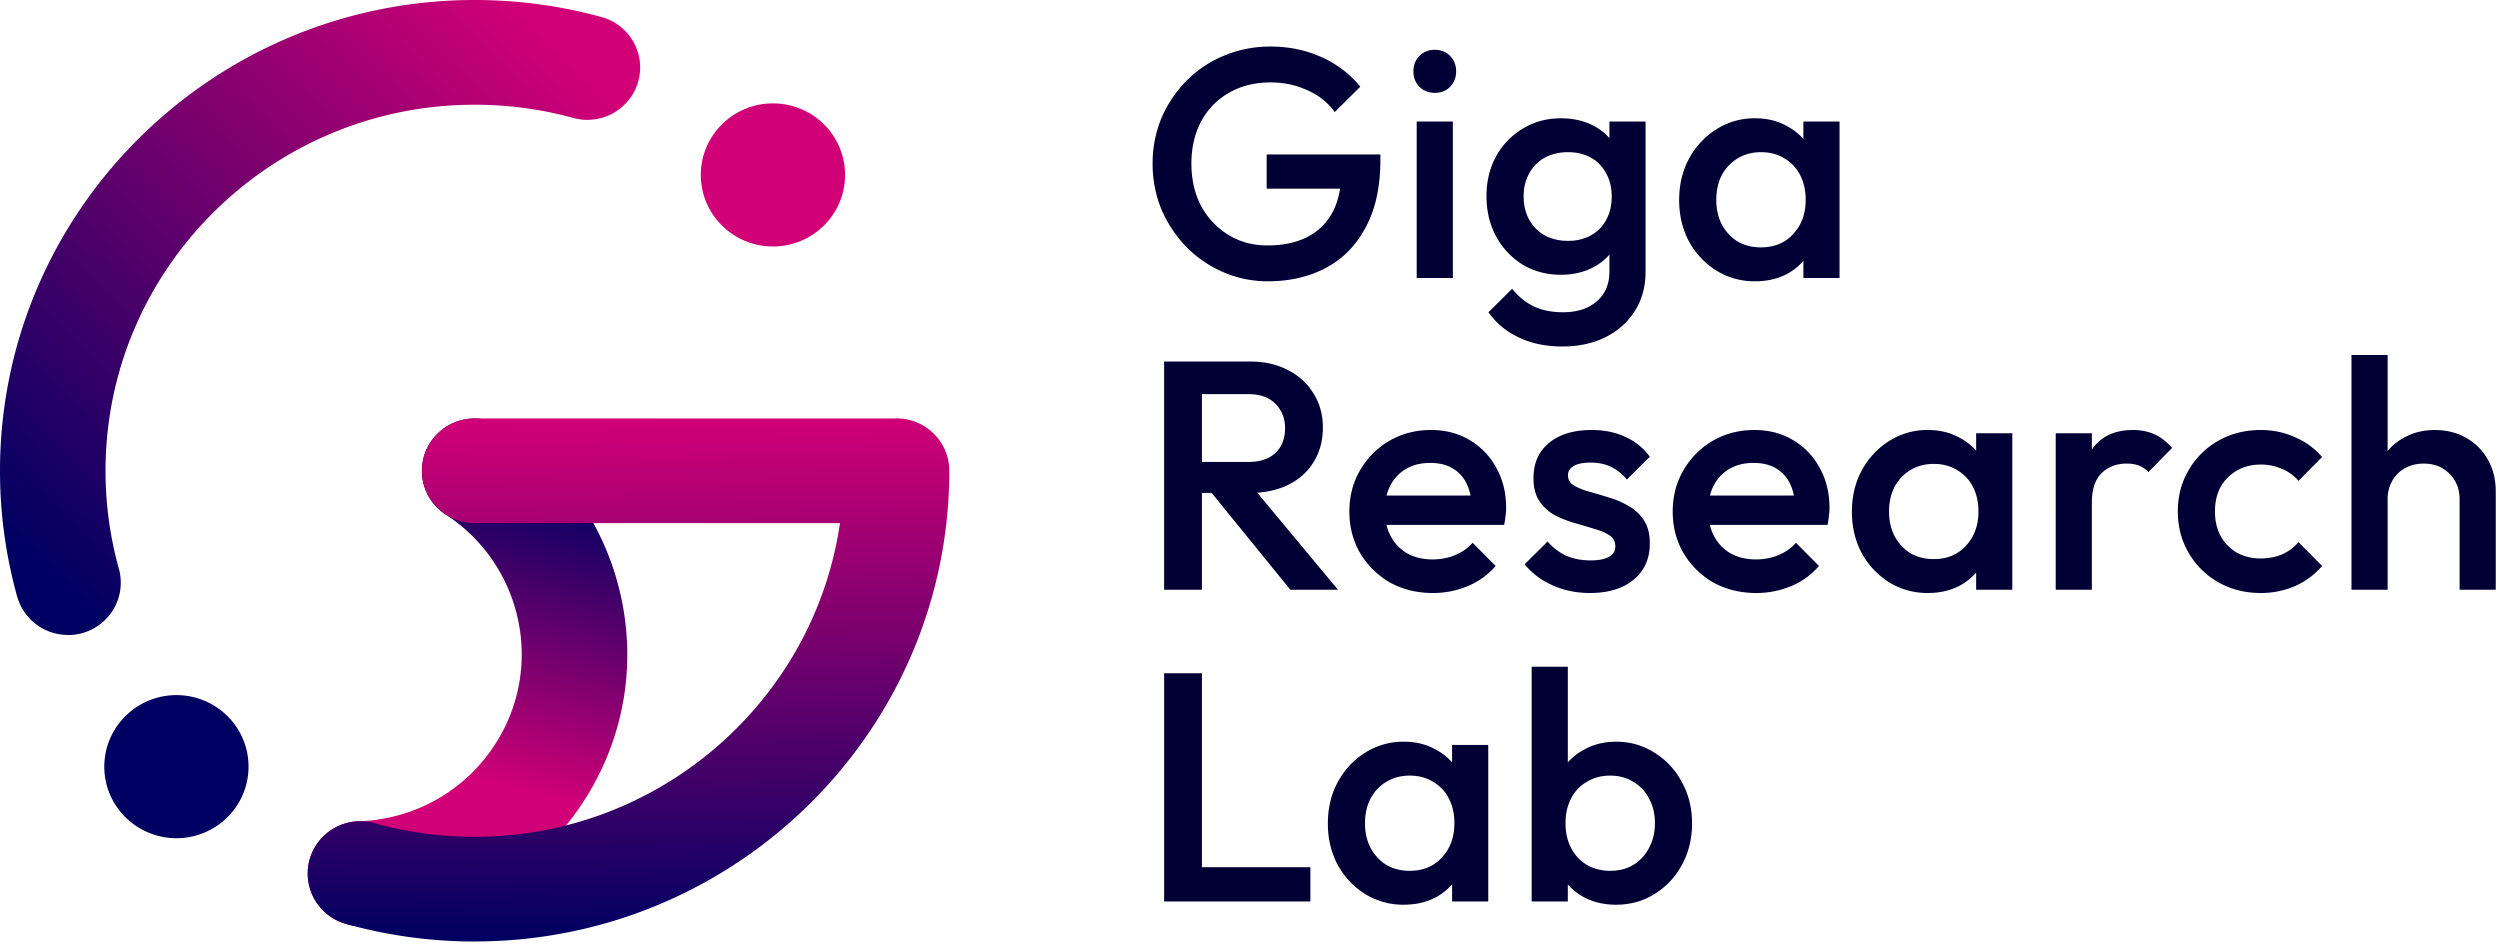 <svg width="180" height="68" fill="none" xmlns="http://www.w3.org/2000/svg"><path d="M26.058 66.7c-.368 0-.747-.053-1.118-.167l-.105-.034a3.772 3.772 0 01-2.65-4.106 3.786 3.786 0 013.653-3.263c.669-.02 1.358-.1 2.047-.241a12.06 12.06 0 007.683-5.18 11.861 11.861 0 001.739-9.043 11.963 11.963 0 00-5.218-7.618 3.748 3.748 0 01-1.087-5.219 3.816 3.816 0 015.261-1.078c4.404 2.87 7.42 7.272 8.487 12.39 1.067 5.119.06 10.345-2.833 14.716-2.901 4.371-7.336 7.36-12.492 8.418-.878.18-1.763.301-2.641.362a3.73 3.73 0 01-.726.07V66.7z" fill="url(#paint0_linear_6_492)"/><path d="M4.897 45.717a3.803 3.803 0 01-3.661-2.763A33.633 33.633 0 010 33.896C.003 15.204 15.332 0 34.176 0c3.1 0 6.17.412 9.129 1.226 2.023.556 3.208 2.633 2.647 4.64-.56 2.006-2.654 3.182-4.677 2.626a26.729 26.729 0 00-7.102-.952C19.52 7.54 7.598 19.365 7.598 33.9c0 2.395.325 4.766.96 7.047.56 2.007-.625 4.084-2.648 4.64a3.808 3.808 0 01-1.017.137l.004-.007z" fill="url(#paint1_linear_6_492)"/><path d="M55.651 17.747c2.869 0 5.194-2.307 5.194-5.152s-2.325-5.152-5.194-5.152c-2.868 0-5.194 2.307-5.194 5.152s2.326 5.152 5.194 5.152z" fill="#D20077"/><path d="M16.67 58.52a4.39 4.39 0 01-.294.322 5.222 5.222 0 01-7.346 0 5.12 5.12 0 01.325-7.577 3.39 3.39 0 01.273-.218c.054-.037.108-.074.162-.114a5.23 5.23 0 016.586.623 5.126 5.126 0 01.297 6.964h-.004z" fill="#000062"/><path d="M64.55 30.124c2.097 0 3.799 1.689 3.799 3.769 0 18.688-15.328 33.892-34.17 33.892l-.003.004a34.411 34.411 0 01-9.233-1.257l-.105-.033a3.764 3.764 0 01-2.515-4.71c.614-1.99 2.742-3.108 4.747-2.495l.054.017a26.81 26.81 0 007.056.937c13.359 0 24.446-9.832 26.297-22.584H34.176c-2.097 0-3.799-1.687-3.799-3.767s1.702-3.769 3.799-3.769h30.218a3.85 3.85 0 01.156-.004z" fill="url(#paint2_linear_6_492)"/><path d="M116.362 65.14c-.868 0-1.641-.18-2.32-.54a4.3 4.3 0 01-1.609-1.526c-.378-.642-.568-1.37-.568-2.183v-3.24c0-.813.198-1.54.592-2.182a4.116 4.116 0 011.609-1.503c.679-.375 1.444-.563 2.296-.563 1.025 0 1.948.266 2.768.798a5.415 5.415 0 011.964 2.113c.489.876.734 1.87.734 2.98 0 1.096-.245 2.09-.734 2.982a5.459 5.459 0 01-1.964 2.089c-.82.516-1.743.774-2.768.774zm-6.082-.236v-16.9h2.603v8.404l-.45 2.722.45 2.746v3.028h-2.603zm5.656-2.206c.631 0 1.183-.14 1.656-.422a3.038 3.038 0 001.136-1.221c.284-.516.426-1.111.426-1.784s-.142-1.267-.426-1.784a2.88 2.88 0 00-1.136-1.197c-.473-.297-1.025-.446-1.656-.446s-1.191.149-1.681.446c-.489.282-.867.68-1.135 1.197-.269.517-.403 1.111-.403 1.784s.134 1.268.403 1.784c.268.516.646.923 1.135 1.22.49.282 1.05.423 1.681.423zm-14.863 2.442a5.209 5.209 0 01-2.792-.775 5.71 5.71 0 01-1.965-2.09c-.473-.891-.71-1.885-.71-2.98 0-1.111.237-2.105.71-2.981a5.659 5.659 0 011.965-2.113 5.093 5.093 0 012.792-.798c.868 0 1.633.188 2.295.563.679.36 1.215.861 1.609 1.503.395.641.592 1.369.592 2.182v3.24c0 .813-.197 1.541-.592 2.183a4.11 4.11 0 01-1.585 1.525c-.678.36-1.451.54-2.319.54zm.426-2.442c.962 0 1.735-.32 2.319-.962.599-.642.899-1.463.899-2.465 0-.673-.134-1.267-.402-1.784a2.88 2.88 0 00-1.136-1.197c-.473-.297-1.033-.446-1.68-.446-.631 0-1.191.149-1.68.446-.474.282-.852.68-1.136 1.197-.268.517-.403 1.111-.403 1.784s.135 1.268.403 1.784c.284.516.662.923 1.136 1.22.489.282 1.049.423 1.68.423zm3.052 2.206v-3.027l.45-2.747-.45-2.723v-2.77h2.603v11.267h-2.603zm-20.734 0v-16.43h2.721v16.43h-2.72zm1.87 0V62.44h8.66v2.464h-8.66zm91.404-22.443V35.96c0-.75-.244-1.369-.734-1.854-.473-.485-1.088-.728-1.845-.728-.505 0-.955.11-1.349.329a2.347 2.347 0 00-.923.915 2.672 2.672 0 00-.331 1.338l-1.018-.563c0-.86.189-1.62.568-2.277a4.062 4.062 0 011.562-1.572c.678-.392 1.435-.587 2.272-.587.851 0 1.609.188 2.271.563.663.376 1.184.9 1.562 1.573.379.657.568 1.424.568 2.3v7.065h-2.603zm-7.785 0v-16.9h2.603v16.9h-2.603zm-6.539.235c-1.12 0-2.137-.258-3.052-.775a5.715 5.715 0 01-2.13-2.112c-.521-.892-.781-1.886-.781-2.981 0-1.111.26-2.105.781-2.981a5.715 5.715 0 012.13-2.113c.915-.516 1.932-.774 3.052-.774.884 0 1.704.172 2.461.516a5.255 5.255 0 011.964 1.432l-1.703 1.713a3.025 3.025 0 00-1.207-.868 3.691 3.691 0 00-1.515-.305c-.647 0-1.222.148-1.727.446a3.084 3.084 0 00-1.16 1.173c-.268.501-.402 1.088-.402 1.76 0 .658.134 1.245.402 1.761.284.5.671.9 1.16 1.197.505.282 1.08.423 1.727.423.552 0 1.057-.094 1.515-.282.473-.203.875-.5 1.207-.892l1.703 1.714a5.49 5.49 0 01-1.964 1.455 6.112 6.112 0 01-2.461.493zm-14.756-.235V31.194h2.603v11.267h-2.603zm2.603-6.267l-.899-.446c0-1.424.315-2.574.946-3.45.647-.892 1.617-1.338 2.911-1.338.568 0 1.081.101 1.538.305.458.203.884.532 1.278.986l-1.704 1.737a1.796 1.796 0 00-.686-.47 2.506 2.506 0 00-.876-.14c-.725 0-1.325.226-1.798.68-.473.454-.71 1.166-.71 2.136zm-11.81 6.502a5.211 5.211 0 01-2.793-.775 5.71 5.71 0 01-1.964-2.089c-.473-.892-.71-1.885-.71-2.98 0-1.112.237-2.105.71-2.982a5.66 5.66 0 011.964-2.112 5.096 5.096 0 012.793-.798c.867 0 1.633.188 2.295.563a4.11 4.11 0 011.609 1.502c.395.642.592 1.37.592 2.183v3.24c0 .813-.197 1.54-.592 2.182a4.11 4.11 0 01-1.585 1.526c-.679.36-1.452.54-2.319.54zm.426-2.441c.962 0 1.735-.321 2.319-.963.599-.641.899-1.463.899-2.464 0-.673-.134-1.268-.402-1.784a2.88 2.88 0 00-1.136-1.197c-.473-.297-1.033-.446-1.68-.446-.631 0-1.191.148-1.68.446-.474.282-.852.68-1.136 1.197-.268.516-.403 1.11-.403 1.784 0 .673.135 1.267.403 1.784.284.516.662.923 1.136 1.22.489.282 1.049.423 1.68.423zm3.052 2.206v-3.028l.45-2.746-.45-2.723v-2.77h2.603v11.267h-2.603zm-15.835.235c-1.136 0-2.161-.25-3.076-.751a5.908 5.908 0 01-2.154-2.113c-.52-.892-.781-1.893-.781-3.004s.261-2.105.781-2.981a5.785 5.785 0 012.106-2.113c.9-.516 1.893-.774 2.982-.774 1.057 0 1.988.242 2.792.727a5.082 5.082 0 011.917 1.995c.473.846.71 1.808.71 2.888a3.9 3.9 0 01-.047.586 5.761 5.761 0 01-.095.634h-9.324v-2.112h7.975l-.97.845c-.032-.689-.166-1.268-.402-1.737a2.507 2.507 0 00-1.018-1.08c-.426-.25-.954-.376-1.585-.376-.663 0-1.239.141-1.728.423-.489.282-.867.68-1.136 1.197-.268.5-.402 1.103-.402 1.807 0 .705.142 1.323.426 1.855a3.07 3.07 0 001.207 1.244c.52.281 1.12.422 1.798.422.584 0 1.12-.102 1.609-.305.505-.203.931-.5 1.278-.892l1.657 1.667a5.31 5.31 0 01-2.012 1.455 6.454 6.454 0 01-2.508.493zm-11.967 0a7.007 7.007 0 01-1.822-.235 6.775 6.775 0 01-1.609-.704 5.492 5.492 0 01-1.278-1.127l1.657-1.643a4.03 4.03 0 001.349 1.033c.52.22 1.104.329 1.751.329.584 0 1.025-.086 1.325-.259.3-.172.45-.422.45-.75a.902.902 0 00-.426-.799c-.284-.188-.655-.344-1.113-.47-.441-.14-.915-.28-1.419-.422a7.877 7.877 0 01-1.42-.563 3.19 3.19 0 01-1.089-1.01c-.284-.422-.426-.97-.426-1.642 0-.72.166-1.338.497-1.855.347-.516.828-.915 1.444-1.197.631-.282 1.38-.422 2.248-.422.915 0 1.719.164 2.414.493.709.313 1.301.79 1.774 1.431l-1.656 1.644a3.292 3.292 0 00-1.136-.916c-.426-.203-.915-.305-1.467-.305-.521 0-.923.078-1.207.235-.284.156-.426.383-.426.68 0 .313.142.556.426.728.284.172.647.32 1.088.446.458.125.931.266 1.42.422.505.141.978.345 1.42.61.458.251.828.595 1.112 1.034.284.422.426.977.426 1.666 0 1.095-.386 1.964-1.159 2.605-.773.642-1.822.963-3.148.963zm-11.315 0c-1.136 0-2.161-.25-3.076-.751a5.905 5.905 0 01-2.154-2.113c-.52-.892-.78-1.893-.78-3.004s.26-2.105.78-2.981a5.78 5.78 0 012.106-2.113c.899-.516 1.893-.774 2.982-.774 1.057 0 1.988.242 2.792.727a5.082 5.082 0 011.917 1.995c.473.846.71 1.808.71 2.888a3.9 3.9 0 01-.047.586 5.761 5.761 0 01-.095.634h-9.324v-2.112h7.975l-.97.845c-.032-.689-.166-1.268-.402-1.737a2.507 2.507 0 00-1.018-1.08c-.426-.25-.954-.376-1.585-.376-.663 0-1.239.141-1.728.423a2.88 2.88 0 00-1.136 1.197c-.268.5-.402 1.103-.402 1.807 0 .705.142 1.323.426 1.855a3.07 3.07 0 001.207 1.244c.52.281 1.12.422 1.798.422.584 0 1.12-.102 1.609-.305.505-.203.931-.5 1.278-.892l1.657 1.667a5.31 5.31 0 01-2.012 1.455 6.458 6.458 0 01-2.508.493zM85.686 35.49v-2.23h4.189c.836 0 1.483-.211 1.94-.634.474-.438.71-1.04.71-1.807 0-.689-.228-1.268-.686-1.737-.457-.47-1.104-.704-1.94-.704h-4.213V26.03h4.331c1.041 0 1.956.21 2.745.633.789.407 1.396.97 1.822 1.69.442.704.663 1.51.663 2.418 0 .955-.221 1.784-.663 2.488-.426.704-1.033 1.252-1.822 1.643-.789.391-1.704.587-2.745.587h-4.33zm-1.869 6.971v-16.43h2.721v16.43h-2.72zm9.087 0l-5.798-7.136 2.532-.915 6.697 8.051h-3.431zm33.461-22.208a5.208 5.208 0 01-2.792-.775 5.71 5.71 0 01-1.964-2.09c-.473-.891-.71-1.885-.71-2.98 0-1.111.237-2.105.71-2.981a5.66 5.66 0 011.964-2.113 5.093 5.093 0 012.792-.798c.868 0 1.633.188 2.296.564.678.36 1.215.86 1.609 1.502.394.641.592 1.37.592 2.183v3.239c0 .814-.198 1.541-.592 2.183a4.118 4.118 0 01-1.585 1.526c-.679.36-1.452.54-2.32.54zm.426-2.442c.963 0 1.736-.32 2.319-.962.6-.642.9-1.463.9-2.465 0-.673-.134-1.267-.403-1.784a2.878 2.878 0 00-1.135-1.197c-.474-.297-1.034-.446-1.681-.446-.631 0-1.191.15-1.68.446a3.1 3.1 0 00-1.136 1.197c-.268.517-.402 1.111-.402 1.784s.134 1.268.402 1.784a3.26 3.26 0 001.136 1.22c.489.282 1.049.423 1.68.423zm3.053 2.207V16.99l.45-2.746-.45-2.723V8.75h2.603v11.267h-2.603zm-17.35 4.929c-1.199 0-2.248-.22-3.147-.657a5.449 5.449 0 01-2.178-1.808l1.704-1.69c.458.564.978.986 1.562 1.268.584.282 1.286.422 2.106.422 1.026 0 1.838-.266 2.438-.798.599-.516.899-1.228.899-2.136v-2.77l.449-2.487-.449-2.512V8.751h2.603v10.797c0 1.08-.253 2.019-.757 2.817-.505.814-1.207 1.447-2.107 1.901-.899.454-1.94.68-3.123.68zm-.119-5.164c-1.009 0-1.924-.242-2.745-.728a5.452 5.452 0 01-1.916-2.042c-.458-.86-.687-1.823-.687-2.887s.229-2.018.687-2.863a5.317 5.317 0 011.916-1.996c.821-.5 1.736-.75 2.745-.75.9 0 1.689.18 2.367.54.678.36 1.207.86 1.585 1.501.379.626.568 1.362.568 2.207v2.77c0 .829-.197 1.564-.591 2.206a3.95 3.95 0 01-1.586 1.502c-.678.36-1.459.54-2.343.54zm.521-2.441c.631 0 1.183-.133 1.657-.4a2.722 2.722 0 001.088-1.102c.268-.485.402-1.049.402-1.69 0-.642-.134-1.197-.402-1.667a2.686 2.686 0 00-1.088-1.127c-.474-.265-1.026-.399-1.657-.399s-1.191.133-1.68.4a2.842 2.842 0 00-1.112 1.126c-.268.47-.403 1.025-.403 1.667 0 .626.135 1.181.403 1.666.268.485.639.86 1.112 1.127.489.266 1.049.399 1.68.399zm-10.894 2.676V8.75h2.603v11.267h-2.603zm1.301-13.332c-.441 0-.812-.15-1.112-.446a1.536 1.536 0 01-.426-1.104c0-.438.142-.806.426-1.103a1.52 1.52 0 011.112-.446c.458 0 .829.149 1.113.446.284.297.426.665.426 1.103 0 .439-.142.806-.426 1.104-.284.297-.655.446-1.113.446zM91.295 20.253a7.996 7.996 0 01-3.218-.658 8.37 8.37 0 01-2.65-1.807 9.004 9.004 0 01-1.8-2.7 8.593 8.593 0 01-.638-3.309 8.42 8.42 0 01.639-3.286 8.704 8.704 0 011.798-2.676 8.08 8.08 0 012.698-1.807 8.574 8.574 0 013.36-.658c1.31 0 2.524.25 3.644.752a7.594 7.594 0 012.816 2.136L96.1 8.07c-.49-.688-1.144-1.212-1.965-1.572a6.29 6.29 0 00-2.65-.564c-1.136 0-2.137.25-3.005.752a5.077 5.077 0 00-1.988 2.042c-.473.876-.71 1.893-.71 3.051 0 1.158.237 2.183.71 3.075a5.52 5.52 0 001.964 2.065c.82.501 1.751.752 2.793.752 1.104 0 2.05-.196 2.84-.587a4.22 4.22 0 001.845-1.784c.426-.798.639-1.776.639-2.934l1.704 1.22H91.2v-2.464h8.188v.375c0 1.956-.355 3.584-1.065 4.883-.694 1.298-1.649 2.268-2.863 2.91-1.215.642-2.603.963-4.165.963z" fill="#000035"/><defs><linearGradient id="paint0_linear_6_492" x1="33.658" y1="33.228" x2="25.546" y2="64.483" gradientUnits="userSpaceOnUse"><stop stop-color="#000062"/><stop offset=".684" stop-color="#D20077"/></linearGradient><linearGradient id="paint1_linear_6_492" x1="42.146" y1="4.844" x2="5.378" y2="42.774" gradientUnits="userSpaceOnUse"><stop stop-color="#D20077"/><stop offset="1" stop-color="#000062"/></linearGradient><linearGradient id="paint2_linear_6_492" x1="33.675" y1="30.124" x2="34.109" y2="67.789" gradientUnits="userSpaceOnUse"><stop stop-color="#D20077"/><stop offset="1" stop-color="#000062"/></linearGradient></defs></svg>